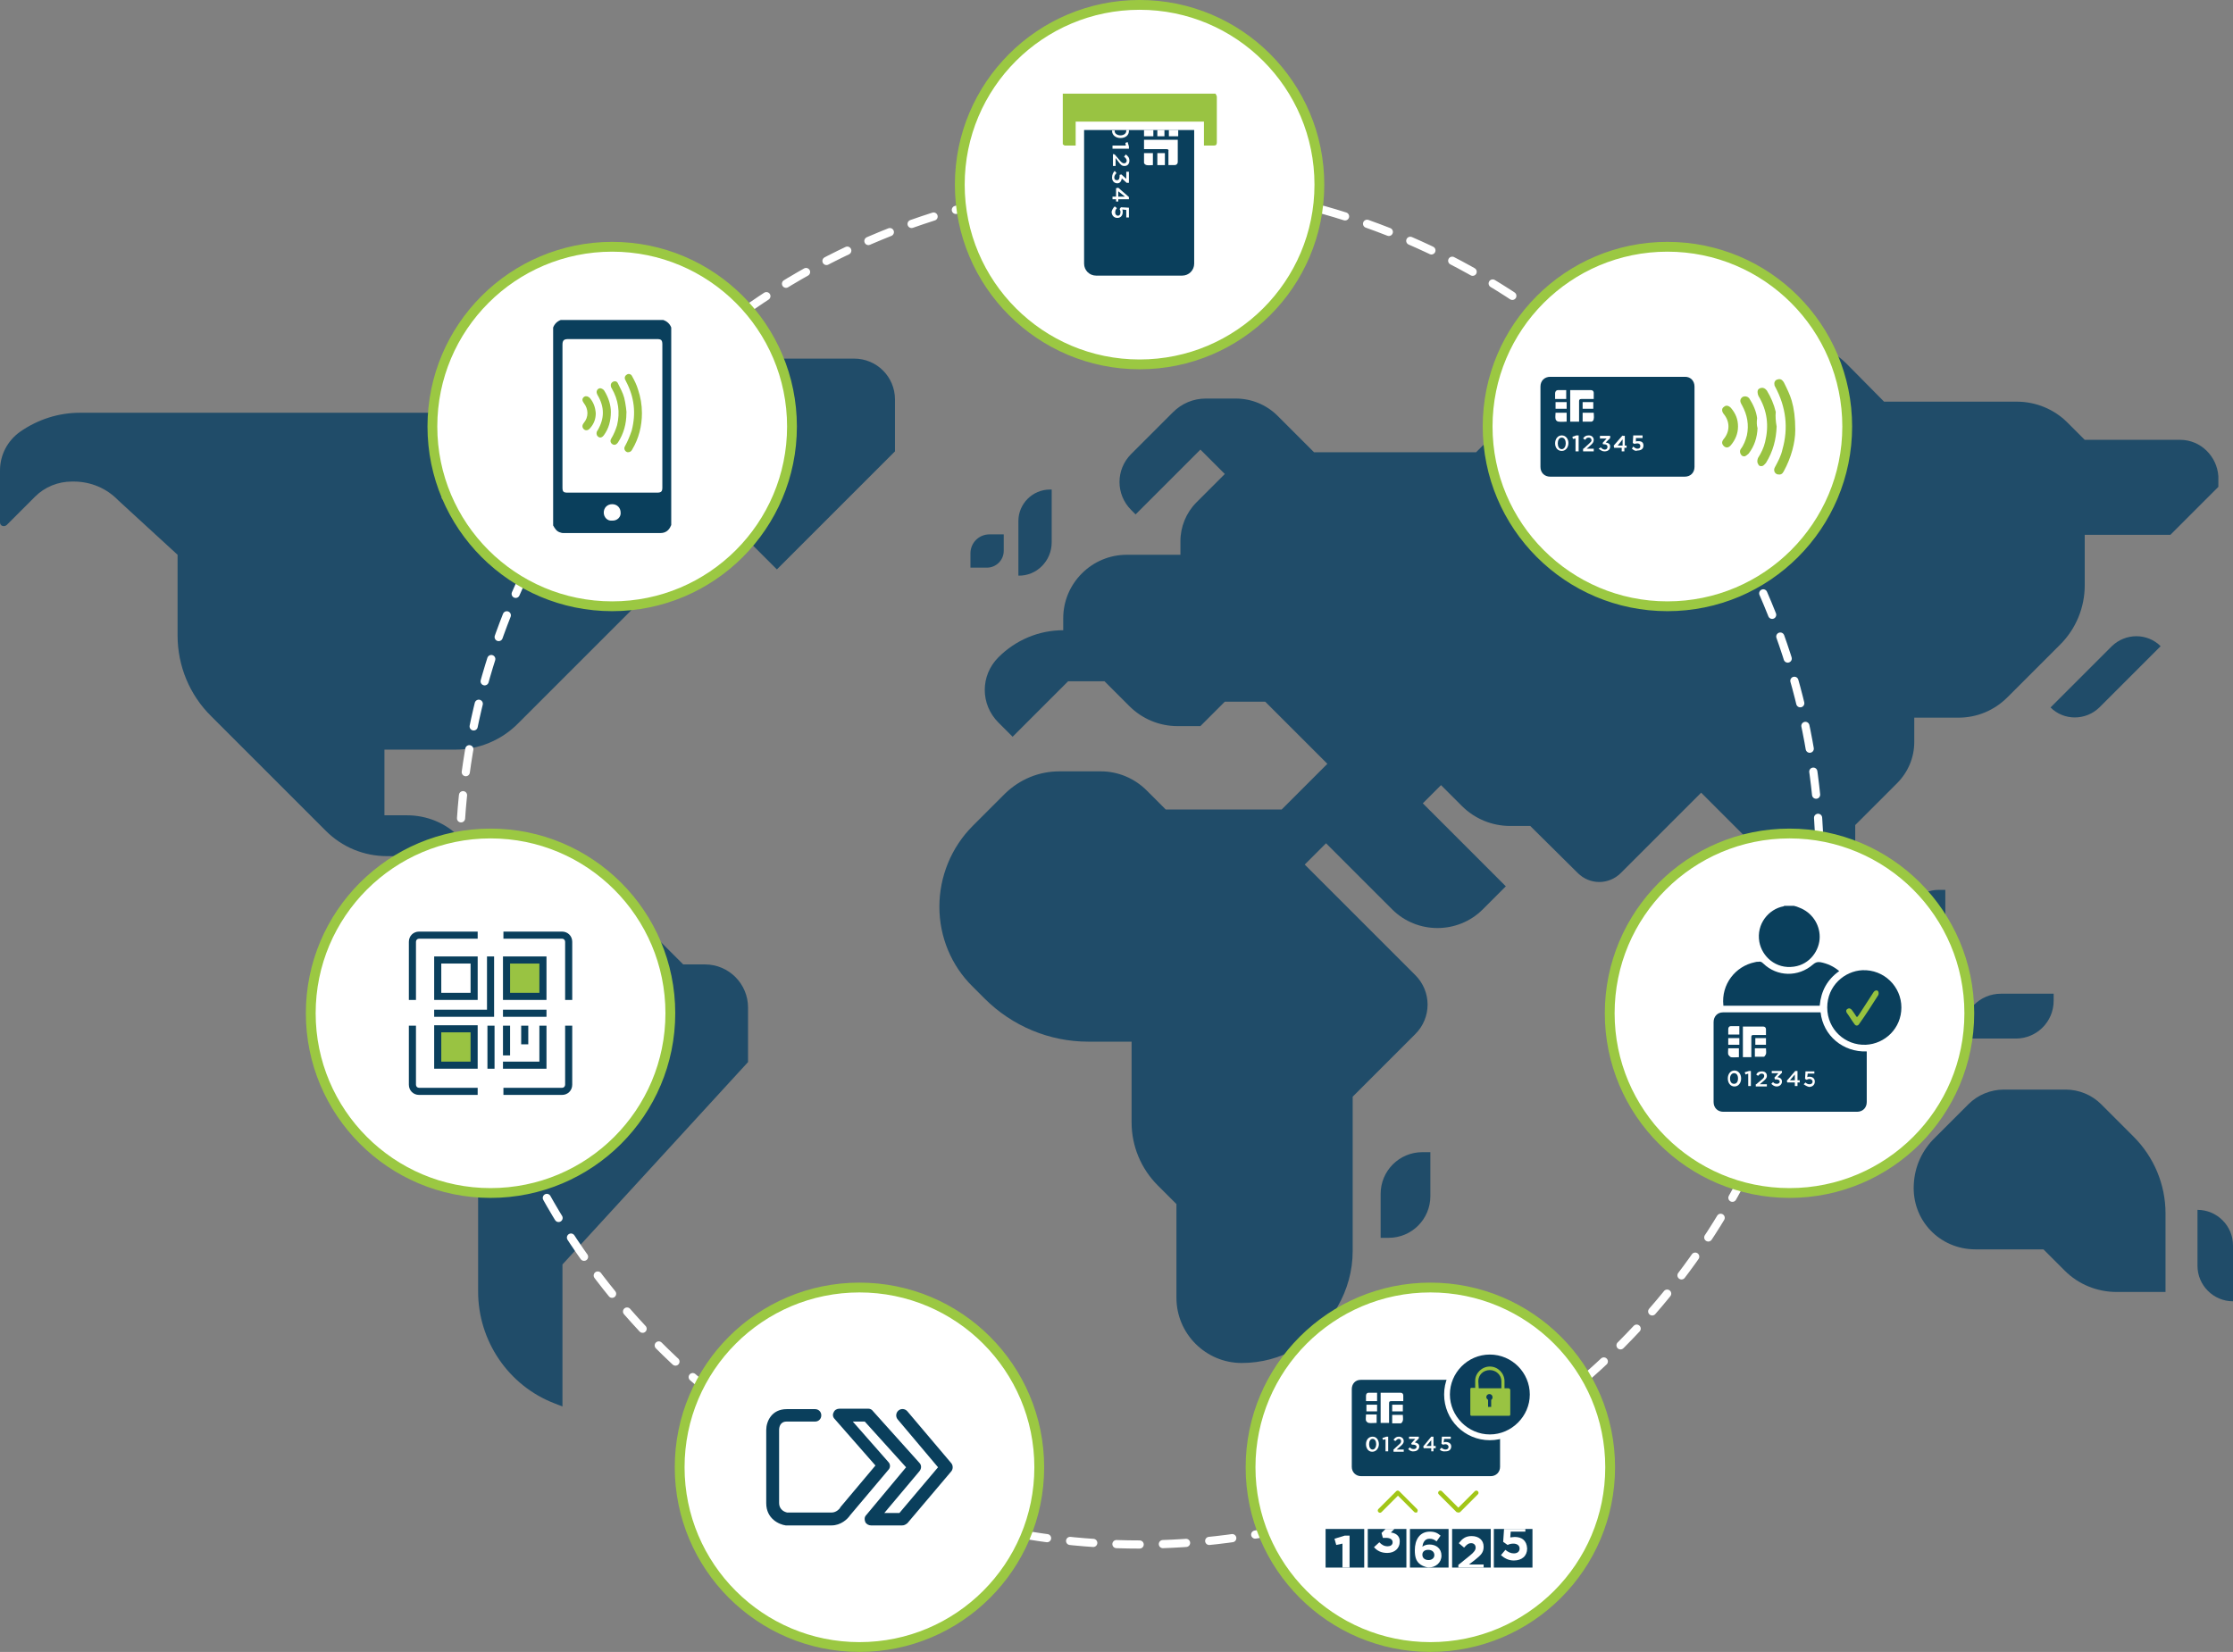 <?xml version="1.0" encoding="utf-8"?>
<!-- Generator: Adobe Illustrator 27.0.0, SVG Export Plug-In . SVG Version: 6.00 Build 0)  -->
<svg version="1.1" id="Layer_1" xmlns="http://www.w3.org/2000/svg" xmlns:xlink="http://www.w3.org/1999/xlink" x="0px" y="0px"
	 viewBox="0 0 503 372.2" style="enable-background:new 0 0 503 372.2;" xml:space="preserve">
<rect x="0" y="0" width="503" height="372.2" fill="#808080" stroke="none"/>
<style type="text/css">
	.st0{fill:#204C69;}
	.st1{fill:none;stroke:#FFFFFF;stroke-width:1.84;stroke-linecap:round;stroke-linejoin:round;stroke-dasharray:5.231,5.231;}
	.st2{fill:#FFFFFF;stroke:#9BC842;stroke-width:2.209;stroke-miterlimit:10;}
	.st3{fill:#99C342;}
	.st4{fill:#0A3F5C;}
	.st5{fill:#FFFFFF;}
	.st6{fill:#97C23F;}
	.st7{fill:#A2C617;}
	.st8{fill:#0B3F5B;}
	.st9{fill:#0B3D5C;}
</style>
<g>
	<g>
		<path class="st0" d="M158.8,217.3h-4.9l-10.8-10.8c-3.4-3.4-7.9-5.3-12.7-5.3h-14.3l-12.7-12.7c-3.1-3.1-7.3-4.8-11.7-4.8h-5.1
			v-14.5v-0.3h16c5.2,0,10.3-2.1,14-5.8l36.3-36.3v-3c0-4.9-3.9-8.8-8.8-8.8h-6.7l-7.8-7.8c-1.6-1.6-4.4-0.5-4.4,1.8v13.8H110
			l-10.6-10.6l6.6-8.7v-2.8c0-4.3-3.5-7.7-7.7-7.7H35H18c-4.8,0-9.5,1.5-13.5,4.3l0,0c-2.8,2-4.5,5.2-4.5,8.7v11.7
			c0,0.8,0.9,1.1,1.5,0.6l6.4-6.4c2.2-2.2,5.2-3.4,8.3-3.4h0.4c3.8,0,7.4,1.5,10,4.2L40,125v18.2c0,6.8,2.7,13.4,7.6,18.2l6.9,6.9
			l18.9,18.9c3.7,3.7,8.6,5.7,13.8,5.7h5.8l9.7,9.7l-6.1,6.1c-2.9,2.9-4.5,6.7-4.5,10.8v13.1c0,4.9,1.9,9.5,5.4,13l10.2,10.2V291
			c0,11.1,6.8,21.2,17.2,25.2l1.8,0.7v-32l41.8-45.6V227C168.5,221.7,164.2,217.3,158.8,217.3z"/>
		<path class="st0" d="M137.9,94.5H121c-5.8,0-10.5-4.7-10.5-10.5v-0.7h16.2C132.9,83.2,137.9,88.3,137.9,94.5L137.9,94.5z"/>
		<path class="st0" d="M503,293.2L503,293.2l0-12.6c0-4.4-3.6-8-8-8l0,0v12.6C495,289.6,498.6,293.2,503,293.2z"/>
		<path class="st0" d="M491.1,99.1h-21.5l-3.9-3.9c-3-3-7.1-4.7-11.4-4.7h-29.9L416,82c-3.3-3.3-7.8-5.2-12.4-5.2h-19.4
			c-5,0-9.8,2-13.3,5.5l-7.4,7.4h-11c-5,0-9.8,2-13.3,5.5l-6.7,6.7h-36.5l-8.2-8.2c-2.5-2.5-5.9-3.9-9.4-3.9h-6.8
			c-2.8,0-5.4,1.1-7.4,3.1l-9.4,9.4c-3.5,3.5-3.5,9.1,0,12.6l1,1l14.6-14.6l5.5,5.5l-6.4,6.4c-2.3,2.3-3.6,5.5-3.6,8.7v3.1h-12.1
			c-3.8,0-7.4,1.5-10.1,4.2l0,0c-2.7,2.7-4.2,6.3-4.2,10.1v2.7l0,0c-5.5,0-10.7,2.2-14.6,6.1l0,0c-4.1,4.1-4.1,10.6,0,14.7l3.2,3.2
			l12.5-12.5h8.2l5.6,5.6c2.9,2.9,6.8,4.5,10.8,4.5h5.2l5.5-5.5h9.1l4.6,4.6l9.4,9.4l-10.3,10.3h-26.1l-4.3-4.3
			c-2.7-2.7-6.4-4.3-10.3-4.3h-9.4c-4.6,0-8.9,1.8-12.2,5l-7.3,7.3c-4.8,4.8-7.5,11.4-7.5,18.2l0,0c0,6.8,2.7,13.3,7.5,18l2.7,2.7
			c6.2,6.2,14.6,9.7,23.3,9.7h9.8v18.2c0,5.3,2.1,10.4,5.9,14.2l4.2,4.2v21.1c0,8.1,6.6,14.7,14.7,14.7l0,0
			c8.8,0,16.9-4.6,21.3-12.2l0.3-0.5c2.2-3.8,3.4-8.1,3.4-12.5v-34.8l14.1-14.1c3.7-3.7,3.7-9.6,0-13.3l-24.9-24.9l4.8-4.8
			l14.9,14.9c5.6,5.6,14.8,5.6,20.4,0l5.2-5.2l-18.7-18.7l4.1-4.1l4.7,4.7c2.9,2.9,6.8,4.5,10.9,4.5l0,0h4.5l10.7,10.6
			c2.7,2.7,7,2.7,9.7,0l18.1-18.1l21.1,21.1c1.4,1.4,3.3,2.2,5.3,2.2l0,0c4.6,0,8.3-3.7,8.3-8.3v-7.7l9.4-9.4
			c2.5-2.5,3.9-5.8,3.9-9.3v-5.5h9.9c4.2,0,8.1-1.6,11.1-4.6l0,0l1.2-1.2l10.7-10.7c3.5-3.5,5.5-8.3,5.5-13.3v-11.4h19.3l10.8-10.8
			v-2.4C499.4,102.8,495.7,99.1,491.1,99.1z"/>
		<path class="st0" d="M431.1,266.8c-0.5,8.1,5.8,14.7,13.9,14.7h15.3l4.8,4.8c3.1,3.1,7.3,4.8,11.7,4.8h11v-17.7
			c0-6.5-2.6-12.7-7.2-17.3l-7.3-7.3c-2.1-2.1-5-3.3-8-3.3h-13.9c-3,0-5.9,1.2-8,3.3l-7.5,7.5C433,259.1,431.3,262.8,431.1,266.8
			L431.1,266.8z"/>
		<path class="st0" d="M403.1,217.4L403.1,217.4c3-3,7.9-3,11,0l13.8,13.8l0,0c-3,3-7.9,3-11,0L403.1,217.4z"/>
		<path class="st0" d="M442.2,234h11.9c4.7,0,8.5-3.8,8.5-8.5v-1.6h-11.9c-4.7,0-8.5,3.8-8.5,8.5V234z"/>
		<path class="st0" d="M322.2,259.6v9.9c0,5.2-4.2,9.4-9.4,9.4H311V269c0-5.2,4.2-9.4,9.4-9.4H322.2z"/>
		<path class="st0" d="M438.2,200.5v8.1c0,4.3-3.5,7.7-7.7,7.7H429v-8.1c0-4.3,3.5-7.7,7.7-7.7H438.2z"/>
		<path class="st0" d="M486.7,145.6L486.7,145.6c-3-3-7.9-3-11,0l-13.8,13.8l0,0c3,3,7.9,3,11,0L486.7,145.6z"/>
		<path class="st0" d="M155.4,87.1c-1.8,3.2-2.8,7.2,0,9.9l9.4,9.5v5.1c0,4.1,1.6,8.1,4.5,11l5.7,5.7l26.6-26.6V90
			c0-5.1-4.1-9.2-9.2-9.2h-28.1c-3.3,0-6.4,1.8-8,4.7L155.4,87.1z"/>
		<path class="st0" d="M226.1,124.1l0-3.7h-3.2c-2.4,0-4.3,1.9-4.3,4.3v3.2l3.7,0C224.4,127.9,226.1,126.2,226.1,124.1z"/>
		<path class="st0" d="M236.9,122.2v-11.9h-0.4c-3.9,0-7.1,3.2-7.1,7.1v12.3l0,0C233.5,129.8,236.9,126.4,236.9,122.2z"/>
	</g>
	<g>
		<circle class="st1" cx="256.7" cy="194.8" r="153.2"/>
	</g>
	<circle class="st2" cx="322.2" cy="330.6" r="40.5"/>
	<circle class="st2" cx="193.6" cy="330.6" r="40.5"/>
	<circle class="st2" cx="256.7" cy="41.6" r="40.5"/>
	<circle class="st2" cx="403.1" cy="228.3" r="40.5"/>
	<circle class="st2" cx="110.5" cy="228.3" r="40.5"/>
	<circle class="st2" cx="375.6" cy="96.1" r="40.5"/>
	<circle class="st2" cx="137.9" cy="96.1" r="40.5"/>
	<g>
		<path class="st3" d="M273.8,21.1c0.1,0.2,0.3,0.5,0.3,0.7c0,3.4,0,6.9,0,10.3c0,0.5-0.2,0.7-0.7,0.7c-0.7,0-1.5,0-2.2,0v-5.4
			h-28.9v5.4c-0.9,0-1.6,0-2.4,0c-0.2,0-0.3-0.2-0.5-0.3V21.1H273.8z"/>
		<path class="st4" d="M244.2,29.3v30.1c0,1.5,1.2,2.7,2.7,2.7h19.4c1.5,0,2.7-1.2,2.7-2.7V29.3H244.2z"/>
		<path class="st5" d="M262.4,34.5h-1.7v2.7h1.7V34.5z"/>
		<path class="st5" d="M259.8,34.5h-2.1c0,0.7,0,1.4,0,2.2c0,0.2,0.4,0.5,0.6,0.5c0.4,0.1,0.9,0,1.4,0v-2.7H259.8z"/>
		<path class="st5" d="M263.3,29.3v1.4h2.1c0-0.5,0-0.9,0-1.4H263.3z M260.7,30.7h1.6v-1.4h-1.6V30.7z M257.7,29.3
			c0,0.4,0,0.9,0,1.4h2.1v-1.4H257.7z"/>
		<path class="st5" d="M257.7,31.5v2.1c0.2,0,0.4,0,0.7,0c1.4,0,2.9,0,4.3,0c0.4,0,0.6,0.1,0.5,0.5c0,0.8,0,1.6,0,2.4
			c0,0.2,0,0.4,0,0.7c0.5,0,1,0,1.4,0s0.7-0.3,0.7-0.7c0-1.7,0-3.3,0-5H257.7L257.7,31.5z"/>
		<path class="st5" d="M250.5,29.3c0,0.1,0,0.1,0,0.2c0,1,0.9,1.6,1.9,1.6c1.1,0,1.9-0.6,1.9-1.6c0-0.1,0-0.1,0-0.2h-0.6
			c0,0.1,0,0.1,0,0.2c0,0.6-0.6,1-1.3,1c-0.7,0-1.3-0.4-1.3-0.9c0-0.1,0-0.1,0-0.2h-0.6V29.3z"/>
		<path class="st5" d="M254.3,33l-0.3-1l-0.5,0.2l0.1,0.6h-3v0.7h3.7V33z"/>
		<path class="st5" d="M251.1,34.8l1.1,1.3c0.4,0.5,0.7,0.7,1,0.7c0.4,0,0.6-0.3,0.6-0.6s-0.2-0.6-0.6-0.9l0.4-0.5
			c0.5,0.4,0.8,0.7,0.8,1.4c0,0.7-0.4,1.2-1.1,1.2c-0.6,0-0.9-0.3-1.4-1l-0.6-0.8v1.8h-0.6v-2.7L251.1,34.8L251.1,34.8z"/>
		<path class="st5" d="M251.1,38.5l0.4,0.5c-0.3,0.3-0.5,0.6-0.5,1c0,0.4,0.2,0.6,0.6,0.6c0.4,0,0.6-0.3,0.6-0.9v-0.3l0.4-0.1l1.1,1
			v-1.6h0.6v2.5h-0.5l-1.1-1c-0.1,0.6-0.4,1.1-1,1.1c-0.7,0-1.2-0.5-1.2-1.3C250.5,39.3,250.8,38.8,251.1,38.5z"/>
		<path class="st5" d="M254.3,44.4l-2.4-2.1l-0.5,0.1v1.9h-0.8v0.6h0.8v0.5h0.5v-0.5h2.4V44.4z M253.4,44.3h-1.5v-1.2L253.4,44.3z"
			/>
		<path class="st5" d="M251.1,46.5l0.5,0.4c-0.3,0.3-0.4,0.6-0.4,1c0,0.4,0.3,0.7,0.6,0.7c0.4,0,0.6-0.3,0.6-0.8
			c0-0.3-0.1-0.5-0.2-0.7l0.3-0.4l1.8,0.1V49h-0.6v-1.7l-0.9-0.1c0.1,0.2,0.1,0.3,0.1,0.6c0,0.7-0.4,1.3-1.2,1.3
			c-0.8,0-1.3-0.6-1.3-1.4C250.5,47.3,250.7,46.9,251.1,46.5z"/>
	</g>
	<g>
		<path class="st4" d="M203.2,343.7h-7c-0.5,0-1.1-0.3-1.3-0.8c-0.2-0.5-0.2-1.1,0.2-1.5l9-10.8l-9.3-10.3h-2.7l8,9.1
			c0.5,0.5,0.5,1.3,0,1.8l-8.6,10.2c-0.6,0.9-2.1,2.3-4.2,2.3h-10.1c-0.1,0-0.1,0-0.2,0c-1.5-0.2-4.4-1.5-4.4-5v-16.5
			c0-1.9,1.2-4.7,4.6-4.7h6.4c0.8,0,1.4,0.6,1.4,1.4c0,0.8-0.6,1.4-1.4,1.4h-6.4c-1.5,0-1.7,1.3-1.7,1.9v16.4c0,1.7,1.4,2.1,1.8,2.2
			h10c1.2,0,1.9-1,1.9-1c0-0.1,0.1-0.1,0.1-0.2l7.9-9.4l-9.2-10.5c-0.4-0.4-0.5-1-0.2-1.5c0.2-0.5,0.7-0.8,1.3-0.8h6.5
			c0.4,0,0.8,0.2,1,0.5l10.5,11.7c0.5,0.5,0.5,1.3,0,1.9l-7.9,9.4h3.4l8.7-10.3l-9.1-10.8c-0.5-0.6-0.4-1.5,0.2-2
			c0.6-0.5,1.5-0.4,2,0.2l9.9,11.7c0.4,0.5,0.4,1.3,0,1.8l-9.9,11.7C204,343.5,203.7,343.7,203.2,343.7z"/>
	</g>
	<g>
		<path class="st4" d="M410.1,228.1c-8.9,0-22,0-22,0c-1.2,0-2.1,0.9-2.1,2.2c0,6,0,12,0,18c0,1.3,0.9,2.2,2.2,2.2
			c3,0,23.1,0,30.1,0c1.3,0,2.2-0.9,2.2-2.2c0-3.8,0-7.6,0-11.4C415.2,237.1,410.7,233.4,410.1,228.1z"/>
		<path class="st4" d="M404.1,204.1c0.4,0.1,0.8,0.2,1.2,0.4c2.7,1,4.6,3.6,4.6,6.6s-2.2,6.2-5.8,6.7c-4.1,0.6-7.2-2.3-7.8-5.6
			c-0.7-4,2.1-7.4,5.5-8l0.1-0.1H404.1L404.1,204.1z"/>
		<path class="st4" d="M388.2,226.5c-0.5-4.7,2.7-8.8,7.1-9.7c0.3-0.1,0.5-0.1,0.8-0.1c0.4-0.1,0.7,0,1.1,0.4
			c3.1,3,7.9,3.1,11.2,0.2c0.6-0.5,1-0.6,1.7-0.5c1.5,0.3,2.9,0.9,4.2,2c-2.7,1.9-4.1,4.5-4.4,7.8h-21.7V226.5z"/>
		<path class="st5" d="M397.8,233.9h-2.4v1.5h2.4V233.9z"/>
		<path class="st5" d="M391.8,233.9h-2.5v1.5h2.5V233.9z"/>
		<path class="st5" d="M395.3,236.2v1.9c0.6,0,1.3,0,2,0c0.2,0,0.4-0.4,0.5-0.6c0.1-0.4,0-0.8,0-1.3H395.3z"/>
		<path class="st5" d="M389.3,236.2c0,0.5-0.1,0.9,0,1.4c0.1,0.2,0.4,0.5,0.6,0.6c0.6,0.1,1.2,0,1.8,0v-2H389.3z"/>
		<path class="st5" d="M391.8,231.2c-0.7,0-1.3,0-1.9,0c-0.4,0-0.6,0.3-0.6,0.7c0,0.4,0,0.8,0,1.2h2.5V231.2z"/>
		<path class="st5" d="M392.6,238.2h1.9c0-0.2,0-0.4,0-0.6c0-1.3,0-2.6,0-3.9c0-0.4,0.1-0.5,0.5-0.5c0.7,0,1.5,0,2.2,0
			c0.2,0,0.4,0,0.6,0c0-0.5,0-0.9,0-1.3c0-0.4-0.3-0.6-0.6-0.6c-1.5,0-3,0-4.6,0V238.2L392.6,238.2z"/>
		<path class="st5" d="M389.2,243c0-1,0.6-1.8,1.5-1.8s1.5,0.8,1.5,1.8s-0.6,1.8-1.5,1.8S389.2,244,389.2,243z M391.5,243
			c0-0.7-0.3-1.2-0.9-1.2c-0.5,0-0.9,0.5-0.9,1.2c0,0.7,0.3,1.2,0.9,1.2C391.2,244.2,391.5,243.7,391.5,243z"/>
		<path class="st5" d="M394,241.3l-1,0.3l0.2,0.5l0.6-0.2v2.8h0.6v-3.4H394z"/>
		<path class="st5" d="M395.6,244.3l1.2-1c0.5-0.4,0.6-0.6,0.6-0.9s-0.2-0.5-0.6-0.5c-0.3,0-0.5,0.2-0.8,0.5l-0.4-0.3
			c0.3-0.5,0.6-0.7,1.3-0.7c0.7,0,1.1,0.4,1.1,1c0,0.5-0.3,0.8-0.9,1.3l-0.7,0.6h1.6v0.5h-2.5v-0.5H395.6z"/>
		<path class="st5" d="M399,244.2l0.4-0.4c0.2,0.3,0.5,0.4,0.9,0.4c0.3,0,0.6-0.2,0.6-0.5c0-0.3-0.3-0.5-0.8-0.5h-0.3l-0.1-0.4
			l0.9-1h-1.5v-0.5h2.3v0.4l-1,1c0.5,0.1,1,0.3,1,1c0,0.6-0.5,1.1-1.2,1.1C399.7,244.8,399.3,244.5,399,244.2z"/>
		<path class="st5" d="M404.3,242.1v1.3h-1.1L404.3,242.1z M404.4,241.3l-1.9,2.2l0.1,0.4h1.7v0.8h0.6v-0.8h0.5v-0.5h-0.5v-2.1
			H404.4z"/>
		<path class="st5" d="M406.3,244.3l0.4-0.4c0.3,0.3,0.6,0.4,0.9,0.4c0.4,0,0.7-0.2,0.7-0.6c0-0.3-0.3-0.6-0.7-0.6
			c-0.2,0-0.5,0.1-0.6,0.2l-0.4-0.2l0.1-1.7h2v0.5h-1.5l-0.1,0.8c0.2-0.1,0.3-0.1,0.5-0.1c0.7,0,1.2,0.4,1.2,1.1
			c0,0.7-0.5,1.2-1.3,1.2C407.1,244.8,406.7,244.6,406.3,244.3z"/>
		<path class="st4" d="M428.3,227c0,4.7-3.7,8.2-8,8.4c-4.6,0.2-8.7-3.4-8.7-8.4c0-4.9,3.9-8.2,7.9-8.4
			C424.4,218.4,428.3,222.3,428.3,227z"/>
		<path class="st6" d="M418.4,229.1c0.1-0.1,0.2-0.3,0.3-0.4c1.1-1.7,2.2-3.4,3.3-5.1c0.3-0.5,0.9-0.6,1.1-0.2
			c0.1,0.2,0.1,0.6,0,0.8c-1.4,2.2-2.8,4.4-4.3,6.5c-0.3,0.5-0.8,0.5-1.1,0c-0.6-0.8-1.1-1.7-1.7-2.5c-0.2-0.3-0.2-0.7,0.2-0.9
			c0.3-0.2,0.6-0.1,0.9,0.2c0.4,0.5,0.7,1,1.1,1.6C418.3,229.1,418.4,229.1,418.4,229.1z"/>
	</g>
	<g>
		<path class="st7" d="M328.5,340.8c-0.1,0-0.3-0.1-0.4-0.1l-4-4c-0.2-0.2-0.2-0.5,0-0.7c0.2-0.2,0.5-0.2,0.7,0l3.7,3.7l3.7-3.7
			c0.2-0.2,0.5-0.2,0.7,0c0.2,0.2,0.2,0.5,0,0.7l-4,4C328.7,340.8,328.6,340.8,328.5,340.8z"/>
		<path class="st7" d="M319,340.8c-0.1,0-0.3,0-0.4-0.1l-3.7-3.7l-3.7,3.7c-0.2,0.2-0.5,0.2-0.7,0c-0.2-0.2-0.2-0.5,0-0.7l4-4
			c0.2-0.2,0.5-0.2,0.7,0l4,4c0.2,0.2,0.2,0.5,0,0.7C319.3,340.8,319.2,340.8,319,340.8z"/>
		<path class="st8" d="M335.8,310.9c-1.5,0-29.1,0-29.3,0c-1.2,0-2,0.9-2,2.1c0,5.8,0,11.7,0,17.5c0,1.2,0.9,2.1,2.1,2.1
			c3,0,22.4,0,29.2,0c1.2,0,2.1-0.9,2.1-2.1c0-5.8,0-11.7,0-17.5C337.9,311.8,337.1,310.9,335.8,310.9z"/>
		<path class="st5" d="M316,316.5h-2.4v1.5h2.4V316.5z"/>
		<path class="st5" d="M310.2,316.5h-2.4v1.5h2.4V316.5z"/>
		<path class="st5" d="M313.6,318.8v1.9c0.6,0,1.3,0,1.9,0c0.2,0,0.4-0.3,0.5-0.6c0.1-0.4,0-0.8,0-1.3H313.6L313.6,318.8z"/>
		<path class="st5" d="M307.7,318.8c0,0.5-0.1,0.9,0,1.3c0.1,0.2,0.4,0.5,0.6,0.5c0.6,0.1,1.2,0,1.8,0v-1.9h-2.4V318.8z"/>
		<path class="st5" d="M310.2,313.8c-0.6,0-1.3,0-1.9,0c-0.4,0-0.6,0.3-0.6,0.7s0,0.8,0,1.2h2.5V313.8z"/>
		<path class="st5" d="M311,320.6h1.9c0-0.2,0-0.4,0-0.6c0-1.3,0-2.6,0-3.8c0-0.4,0.1-0.5,0.5-0.5c0.7,0,1.4,0,2.1,0
			c0.2,0,0.4,0,0.6,0c0-0.5,0-0.9,0-1.3c0-0.4-0.3-0.6-0.6-0.6c-1.5,0-3,0-4.5,0V320.6L311,320.6z"/>
		<path class="st5" d="M310,325.4c0-0.7-0.3-1.2-0.8-1.2s-0.8,0.5-0.8,1.2c0,0.7,0.3,1.2,0.8,1.2S310,326,310,325.4z M307.7,325.4
			c0-1,0.6-1.7,1.5-1.7s1.4,0.8,1.4,1.7c0,0.9-0.6,1.7-1.5,1.7C308.2,327.1,307.7,326.3,307.7,325.4z"/>
		<path class="st5" d="M312.3,323.7l-0.9,0.3l0.1,0.4l0.6-0.1v2.7h0.6v-3.3H312.3z"/>
		<path class="st5" d="M313.9,326.6l1.1-1c0.5-0.4,0.6-0.6,0.6-0.9c0-0.3-0.2-0.5-0.5-0.5c-0.3,0-0.5,0.2-0.8,0.5l-0.4-0.3
			c0.3-0.4,0.6-0.7,1.2-0.7c0.6,0,1.1,0.4,1.1,1c0,0.5-0.3,0.8-0.9,1.3l-0.7,0.6h1.6v0.5h-2.3V326.6z"/>
		<path class="st5" d="M317.2,326.5l0.4-0.4c0.2,0.3,0.5,0.4,0.9,0.4c0.3,0,0.6-0.2,0.6-0.5c0-0.3-0.3-0.5-0.8-0.5H318l-0.1-0.3
			l0.9-1h-1.4v-0.5h2.2v0.4l-0.9,0.9c0.5,0.1,1,0.3,1,0.9c0,0.6-0.5,1.1-1.2,1.1C317.9,327.1,317.5,326.8,317.2,326.5z"/>
		<path class="st5" d="M322.4,323.7l-1.8,2.2l0.1,0.4h1.7v0.7h0.5v-0.7h0.5v-0.5h-0.5v-2.1H322.4L322.4,323.7z M322.4,324.5v1.3
			h-1.1L322.4,324.5z"/>
		<path class="st5" d="M324.3,326.6l0.4-0.4c0.3,0.2,0.5,0.4,0.9,0.4c0.4,0,0.7-0.2,0.7-0.6c0-0.3-0.3-0.6-0.7-0.6
			c-0.2,0-0.4,0.1-0.6,0.1l-0.3-0.2l0.1-1.6h2v0.5h-1.5l-0.1,0.8c0.2-0.1,0.3-0.1,0.5-0.1c0.6,0,1.2,0.3,1.2,1
			c0,0.7-0.5,1.1-1.2,1.1C325,327.1,324.6,326.9,324.3,326.6z"/>
		<path class="st9" d="M335.6,323.9c5.3,0,9.7-4.3,9.7-9.7c0-5.3-4.3-9.7-9.7-9.7c-5.3,0.1-9.7,4.4-9.7,9.7
			C325.9,319.6,330.3,323.9,335.6,323.9z"/>
		<path class="st5" d="M335.6,324.5c-5.7,0-10.3-4.6-10.3-10.3s4.6-10.2,10.3-10.2c5.7,0,10.3,4.6,10.3,10.3
			C345.9,320,341.2,324.5,335.6,324.5z M335.6,305.2c-5,0-9,4.1-9,9s4.1,9,9,9c4.9,0,9-4.1,9-9S340.6,305.2,335.6,305.2z"/>
		<path class="st3" d="M335.9,315.4v1.6h-0.7v-1.6c-0.2-0.1-0.4-0.4-0.4-0.6c0-0.4,0.3-0.7,0.7-0.7c0.4,0,0.7,0.3,0.7,0.7
			C336.2,315.1,336.1,315.3,335.9,315.4z M333,311.2c0-1.4,1.1-2.5,2.6-2.5c1.4,0,2.6,1.1,2.6,2.5v1.6h-5.1L333,311.2L333,311.2z
			 M339.8,312.8h-0.9v-1.6c0-1.8-1.5-3.3-3.3-3.3c-1.8,0-3.3,1.5-3.3,3.2v1.6h-0.8c-0.2,0-0.3,0.1-0.3,0.3v5.7
			c0,0.2,0.1,0.3,0.3,0.3h8.4c0.2,0,0.3-0.1,0.3-0.3v-5.6C340.1,312.9,339.9,312.8,339.8,312.8z"/>
		<path class="st8" d="M316.8,344.5h-8.7v8.7h8.7V344.5z"/>
		<path class="st8" d="M307.3,344.5h-8.7v8.7h8.7V344.5z"/>
		<path class="st8" d="M326.3,344.5h-8.7v8.7h8.7V344.5z"/>
		<path class="st8" d="M335.8,344.5h-8.7v8.7h8.7V344.5z"/>
		<path class="st8" d="M345.2,344.5h-8.7v8.7h8.7V344.5z"/>
		<path class="st5" d="M319.6,352.2c-0.6-0.6-0.9-1.4-0.9-2.9c0-2.4,1.1-4.2,3.4-4.2c1.1,0,1.7,0.3,2.4,0.9l-0.9,1.3
			c-0.5-0.4-0.9-0.6-1.6-0.6c-1.2,0-1.5,1.1-1.6,1.8c0.4-0.3,0.9-0.5,1.6-0.5c1.5,0,2.7,0.9,2.7,2.5s-1.3,2.7-3,2.7
			C320.8,353,320.1,352.7,319.6,352.2z M323.1,350.4c0-0.7-0.5-1.2-1.4-1.2s-1.3,0.5-1.3,1.1c0,0.7,0.5,1.2,1.4,1.2
			C322.6,351.5,323.1,351,323.1,350.4z"/>
		<path class="st5" d="M302.4,347.8v5.4h1.6V346h-1.1l-2.3,0.7l0.4,1.4L302.4,347.8z"/>
		<path class="st5" d="M313.3,345.3l0.8-0.8h-2l-0.9,0.9l0.3,1.1h0.7c1,0,1.5,0.4,1.5,1s-0.5,0.9-1.1,0.9c-0.8,0-1.3-0.3-1.9-0.9
			l-1.2,1.1c0.7,0.8,1.6,1.3,3,1.3c1.7,0,2.8-1.1,2.8-2.5C315.4,346,314.3,345.4,313.3,345.3z"/>
		<path class="st5" d="M331.1,350.5l-2.6,2.1v0.6h5.7v-0.7h-3.3l1.3-1c1.4-1.1,2-1.7,2-3c0-1.5-1.1-2.4-2.7-2.4
			c-1.4,0-2.1,0.6-2.9,1.6l1.2,1c0.6-0.7,1-1,1.6-1s1,0.4,1,1C332.4,349.2,332.1,349.7,331.1,350.5z"/>
		<path class="st5" d="M341.2,346.3c-0.4,0-0.7,0.1-1,0.1l0.1-1.3h3.3v-0.6h-4.8l-0.2,2.9l1,0.7c0.4-0.2,0.8-0.3,1.3-0.3
			c0.8,0,1.4,0.4,1.4,1.1c0,0.7-0.5,1.1-1.3,1.1c-0.7,0-1.3-0.3-1.9-0.8l-1,1.2c0.8,0.7,1.7,1.2,2.9,1.2c1.8,0,3-1,3-2.7
			C343.9,347,342.7,346.3,341.2,346.3z"/>
	</g>
	<g>
		<path class="st3" d="M404.4,96.9c0,2.8-0.9,6.2-2.6,9.3c-0.3,0.6-0.7,0.8-1.3,0.7c-0.7-0.1-1.1-0.9-0.7-1.6c0.7-1.3,1.4-2.6,1.7-4
			c1.4-4.9,0.8-9.6-1.6-14.1c-0.1-0.2-0.2-0.3-0.2-0.6c-0.1-0.5,0.2-1,0.7-1.1c0.6-0.2,1,0,1.4,0.6c0.7,1.4,1.4,2.8,1.8,4.2
			C404.1,92,404.4,94.1,404.4,96.9z"/>
		<path class="st3" d="M400.2,96.1c-0.1,2.9-0.8,5.6-2.4,8.2c-0.2,0.2-0.5,0.6-0.8,0.7c-0.5,0.1-0.8,0-1-0.5c-0.2-0.3-0.2-0.8,0-1.3
			c0.7-1.1,1.3-2.3,1.6-3.6c0.9-3.7,0.5-7.1-1.5-10.4c-0.1-0.2-0.2-0.6-0.2-0.9c0-0.5,0.3-0.8,0.8-0.9s0.9,0.1,1.3,0.6
			c0.9,1.5,1.6,3.1,2,4.8C399.9,93.8,400,95,400.2,96.1z"/>
		<path class="st3" d="M395.9,96.5c-0.1,2.1-0.7,4-2,5.7c-0.2,0.2-0.6,0.5-0.8,0.6c-0.5,0.1-0.8-0.1-1-0.5c-0.2-0.3-0.2-0.8,0-1.1
			c0.7-0.9,1.1-2,1.4-3.1c0.5-2.4,0.1-4.6-1.1-6.8c-0.1-0.2-0.2-0.3-0.3-0.6c-0.2-0.5,0-1,0.5-1.3c0.5-0.2,1-0.1,1.4,0.3
			c0.9,1.4,1.6,2.9,1.8,4.5C395.7,95.1,395.7,95.8,395.9,96.5z"/>
		<path class="st3" d="M391.5,96.1c0,1.6-0.6,3-1.6,4.2c-0.5,0.6-1.1,0.7-1.6,0.2c-0.5-0.5-0.5-1,0-1.6c1.4-1.7,1.4-3.9,0-5.6
			c-0.5-0.6-0.5-1.3,0-1.6c0.5-0.5,1.1-0.3,1.6,0.2C391,93.2,391.5,94.5,391.5,96.1z"/>
		<path class="st4" d="M379.6,84.9c-1.6,0-30.3,0-30.4,0c-1.3,0-2.2,0.9-2.2,2.2c0,6.1,0,12.2,0,18.1c0,1.3,0.9,2.2,2.2,2.2
			c3.1,0,23.3,0,30.3,0c1.3,0,2.2-0.9,2.2-2.2c0-6.1,0-12.2,0-18.1C381.7,85.8,380.8,84.9,379.6,84.9z"/>
		<path class="st5" d="M358.9,90.6h-2.4v1.5h2.4V90.6z"/>
		<path class="st5" d="M352.9,90.6h-2.5v1.5h2.5V90.6z"/>
		<path class="st5" d="M356.5,93v2c0.7,0,1.4,0,2,0c0.2,0,0.5-0.3,0.5-0.6c0.1-0.5,0-0.8,0-1.4H356.5z"/>
		<path class="st5" d="M350.4,93c0,0.5-0.1,0.9,0,1.4c0,0.2,0.3,0.6,0.7,0.6c0.6,0.1,1.3,0,1.8,0v-2H350.4z"/>
		<path class="st5" d="M352.9,87.9c-0.7,0-1.3,0-2,0c-0.3,0-0.6,0.3-0.6,0.7s0,0.8,0,1.3h2.5V87.9z"/>
		<path class="st5" d="M353.7,95h2c0-0.2,0-0.5,0-0.6c0-1.4,0-2.6,0-4c0-0.3,0.1-0.5,0.5-0.5c0.7,0,1.5,0,2.2,0c0.2,0,0.3,0,0.6,0
			c0-0.5,0-0.9,0-1.4c0-0.3-0.2-0.6-0.6-0.6c-1.5,0-3.1,0-4.7,0v7H353.7z"/>
		<path class="st5" d="M350.3,99.9c0-1,0.6-1.8,1.5-1.8s1.5,0.8,1.5,1.7c0,1-0.6,1.8-1.5,1.8S350.3,100.9,350.3,99.9z M352.7,99.9
			c0-0.7-0.3-1.3-0.9-1.3s-0.9,0.6-0.9,1.3s0.3,1.3,0.9,1.3S352.7,100.5,352.7,99.9z"/>
		<path class="st5" d="M355.1,98.1l-0.9,0.3l0.1,0.5l0.6-0.1v2.9h0.7v-3.6H355.1z"/>
		<path class="st5" d="M356.7,101.1l1.1-1c0.5-0.5,0.7-0.6,0.7-0.9c0-0.3-0.2-0.6-0.6-0.6s-0.6,0.1-0.8,0.5l-0.5-0.3
			c0.3-0.5,0.7-0.7,1.3-0.7c0.7,0,1.1,0.5,1.1,1s-0.2,0.8-0.9,1.4l-0.7,0.6h1.6v0.6h-2.4V101.1z"/>
		<path class="st5" d="M360.1,101.1l0.5-0.3c0.2,0.3,0.6,0.5,0.9,0.5s0.6-0.2,0.6-0.6s-0.3-0.6-0.8-0.6h-0.2l-0.1-0.3l0.9-1h-1.5
			v-0.6h2.3v0.5l-1,1c0.6,0.1,1,0.3,1,0.9c0,0.7-0.5,1.1-1.3,1.1C360.9,101.7,360.5,101.4,360.1,101.1z"/>
		<path class="st5" d="M365.5,99v1.4h-1.1L365.5,99z M365.5,98.1l-2,2.3l0.1,0.5h1.7v0.8h0.6v-0.8h0.5v-0.5H366v-2.2h-0.5V98.1z"/>
		<path class="st5" d="M367.6,101.1l0.3-0.5c0.2,0.2,0.6,0.5,0.9,0.5c0.5,0,0.7-0.2,0.7-0.6s-0.3-0.6-0.7-0.6
			c-0.2,0-0.5,0.1-0.7,0.1l-0.3-0.2l0.1-1.7h2.1v0.6h-1.5v0.8c0.1-0.1,0.3-0.1,0.6-0.1c0.7,0,1.1,0.3,1.1,1s-0.5,1.1-1.3,1.1
			C368.3,101.7,368,101.4,367.6,101.1z"/>
	</g>
	<g>
		<path class="st4" d="M151.2,73.8v44.5c0,0.1-0.1,0.1-0.1,0.2c-0.4,1-1.2,1.6-2.3,1.6c-7.3,0-14.6,0-21.9,0c-0.2,0-0.4,0-0.6-0.1
			c-0.9-0.2-1.3-0.9-1.7-1.6V73.8c0.3-0.8,0.9-1.4,1.7-1.7h23.1C150.3,72.4,150.9,73,151.2,73.8z"/>
		<path class="st5" d="M139.8,115.5c0-1.1-0.8-1.9-1.9-1.9c-1.1,0-1.9,0.8-1.9,1.9c0,1,0.8,1.9,1.8,1.8
			C139.1,117.4,139.9,116.4,139.8,115.5z"/>
		<path class="st5" d="M149.2,93.7c0-5.4,0-10.7,0-16.1c0-1-0.3-1.2-1.2-1.2c-6.7,0-13.4,0-20,0c-1,0-1.3,0.3-1.3,1.3
			c0,10.7,0,21.4,0,32.1c0,1,0.2,1.2,1.2,1.2c6.7,0,13.4,0,20.1,0c1,0,1.2-0.3,1.2-1.2C149.2,104.4,149.2,99,149.2,93.7z"/>
		<path class="st3" d="M144.6,93.1c0,2.9-0.7,5.7-2.2,8.2c-0.2,0.4-0.5,0.6-1,0.6c-0.6-0.1-1-0.8-0.6-1.4c0.6-1.1,1.1-2.3,1.5-3.5
			c1-3.9,0.6-7.5-1.3-11.1c0-0.1-0.1-0.2-0.1-0.2c-0.3-0.5-0.2-1,0.3-1.3c0.4-0.3,1-0.1,1.2,0.4c0.5,0.9,1,1.9,1.3,2.9
			C144.3,89.5,144.6,91.2,144.6,93.1z"/>
		<path class="st3" d="M141.1,93.1c0,2.4-0.6,4.6-1.9,6.6c-0.3,0.4-0.6,0.6-1,0.5c-0.6-0.2-0.9-0.8-0.5-1.4c0.6-1,1-2,1.3-3
			c0.7-2.9,0.3-5.7-1.2-8.3c-0.1-0.2-0.2-0.3-0.2-0.5c-0.1-0.4,0.1-0.8,0.5-1c0.4-0.2,0.9-0.1,1.1,0.4c0.5,1,1.1,2.1,1.4,3.2
			C140.9,90.7,141.2,93.1,141.1,93.1z"/>
		<path class="st3" d="M137.6,92.8c0,2.1-0.5,3.8-1.6,5.3c-0.3,0.4-0.7,0.6-1.1,0.4c-0.4-0.2-0.6-0.6-0.5-1.1c0-0.1,0.1-0.3,0.2-0.4
			c1.6-2.7,1.6-5.3,0-8c-0.2-0.4-0.3-0.7-0.1-1.1c0.2-0.3,0.5-0.5,0.9-0.4c0.2,0.1,0.5,0.2,0.7,0.5
			C137.1,89.6,137.6,91.3,137.6,92.8z"/>
		<path class="st3" d="M134.2,93.1c0,1.3-0.4,2.4-1.3,3.4c-0.4,0.5-1,0.6-1.4,0.2c-0.4-0.4-0.4-0.9,0-1.4c1.1-1.3,1.1-3.1,0-4.5
			c-0.3-0.4-0.4-0.8-0.2-1.1c0.2-0.3,0.5-0.5,0.9-0.4c0.2,0,0.4,0.2,0.6,0.3C133.7,90.6,134.1,91.8,134.2,93.1z"/>
	</g>
	<g>
		<path class="st4" d="M99.4,223.7h6.6v-6.6h-6.6V223.7z M107.6,225.3h-9.8v-9.8h9.8V225.3z"/>
		<path class="st3" d="M122.3,216.3h-8.2v8.2h8.2V216.3z"/>
		<path class="st4" d="M114.9,223.7h6.6v-6.6h-6.6V223.7z M123.1,225.3h-9.8v-9.8h9.8V225.3z"/>
		<path class="st4" d="M123.1,240.8h-9.8v-1.6h8.2v-8.1h1.6V240.8z"/>
		<path class="st3" d="M106.8,231.8h-8.2v8.2h8.2V231.8z"/>
		<path class="st4" d="M99.4,239.2h6.6v-6.6h-6.6V239.2z M107.6,240.8h-9.8V231h9.8V240.8z"/>
		<path class="st4" d="M111.3,229.1H97.8v-1.6h11.9v-12h1.6V229.1z"/>
		<path class="st4" d="M111.4,231.1h-1.6v9.7h1.6V231.1z"/>
		<path class="st4" d="M114.9,231.1h-1.6v6.7h1.6V231.1z"/>
		<path class="st4" d="M119,231.1h-1.6v4.2h1.6V231.1z"/>
		<path class="st4" d="M123.1,227.5h-9.8v1.6h9.8V227.5z"/>
		<path class="st4" d="M113.4,211.5h13.2c0.4,0,0.7,0.3,0.7,0.7v13.1h1.6v-13.1c0-1.3-1-2.3-2.3-2.3h-13.2V211.5z"/>
		<path class="st4" d="M93.7,225.3v-13.1c0-0.4,0.3-0.7,0.7-0.7h13.2v-1.6H94.4c-1.3,0-2.3,1-2.3,2.3v13.1H93.7z"/>
		<path class="st4" d="M127.3,231.1v13.3c0,0.4-0.3,0.7-0.7,0.7h-13.2v1.6h13.2c1.3,0,2.3-1,2.3-2.3v-13.3H127.3z"/>
		<path class="st4" d="M107.6,245.1H94.4c-0.4,0-0.7-0.3-0.7-0.7v-13.3h-1.6v13.3c0,1.3,1,2.3,2.3,2.3h13.2V245.1L107.6,245.1z"/>
	</g>
</g>
</svg>
